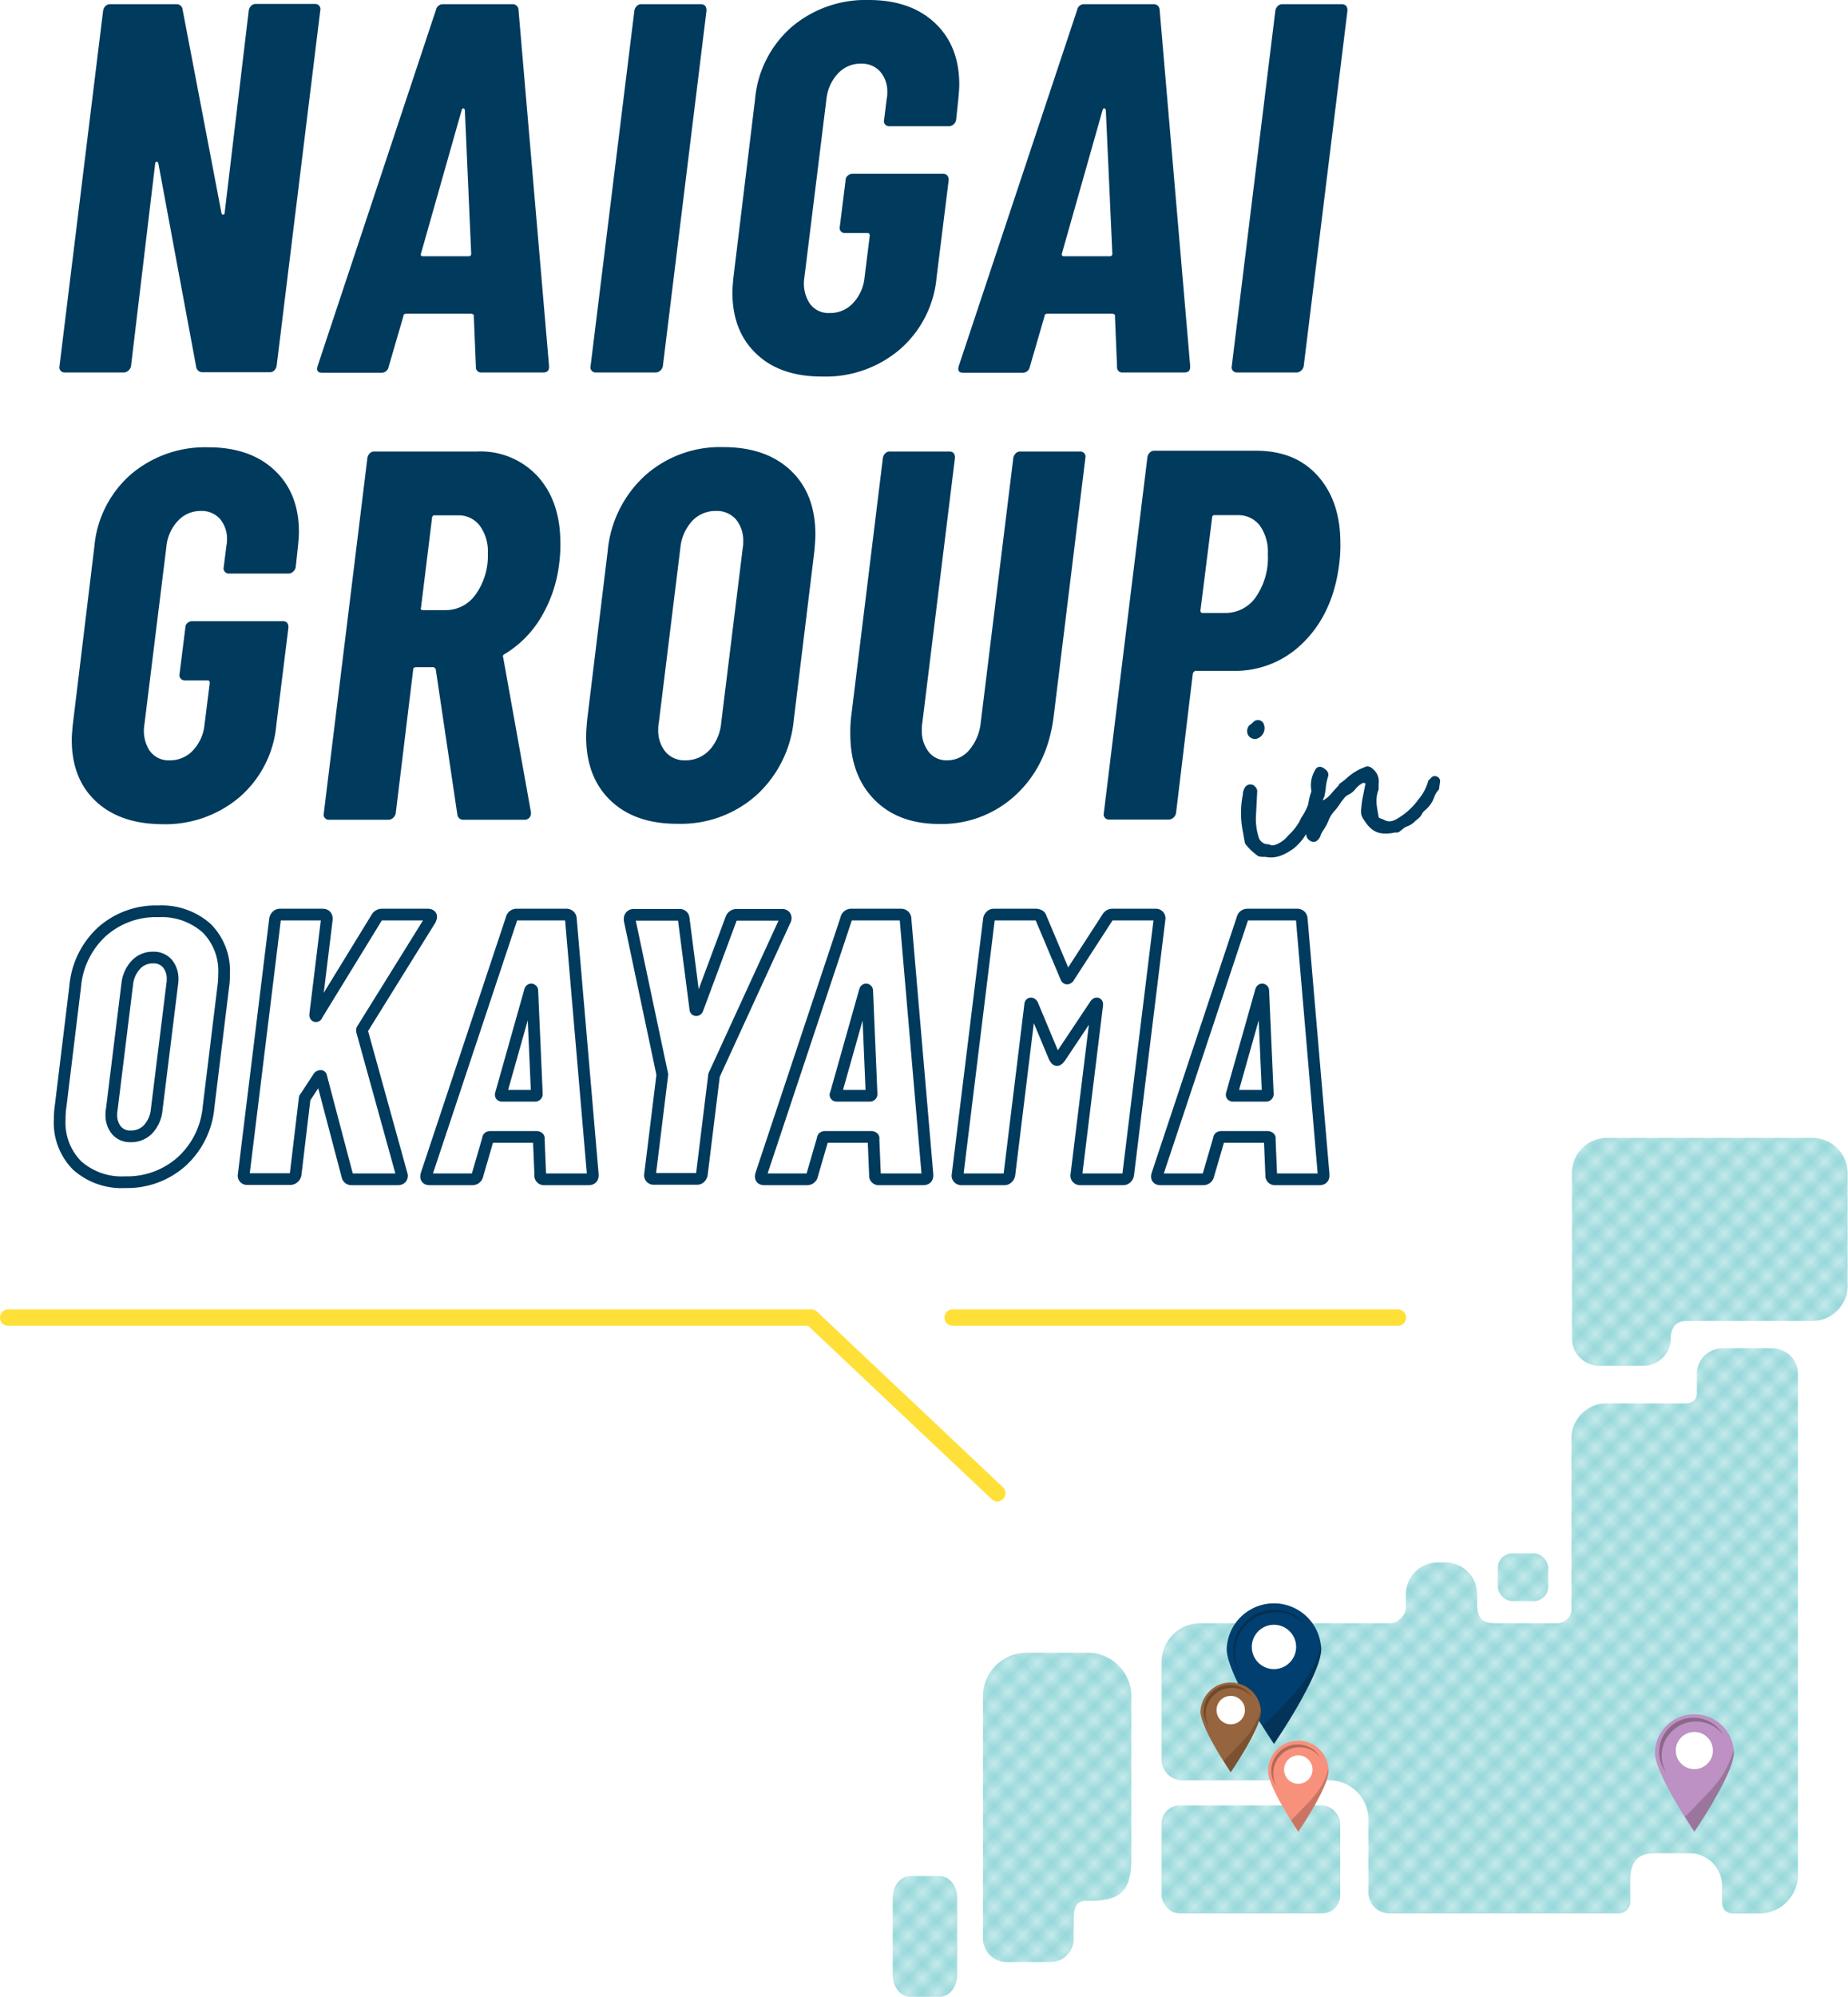 <svg xmlns="http://www.w3.org/2000/svg" xmlns:xlink="http://www.w3.org/1999/xlink" viewBox="0 0 317.52 342.89"><defs><style>.cls-1,.cls-6,.cls-8{fill:none;}.cls-2{fill:#62c4c8;}.cls-3{fill:#fff;}.cls-4{isolation:isolate;}.cls-5,.cls-7{fill:#003a5d;}.cls-6,.cls-7{stroke:#003a5d;}.cls-6,.cls-7,.cls-8{stroke-linejoin:round;}.cls-6{stroke-width:2.01px;}.cls-7{stroke-width:0.99px;}.cls-8{stroke:#ffe038;stroke-linecap:round;stroke-width:2.82px;}.cls-9{fill:url(#新規パターンスウォッチ_16);}.cls-10{fill:#003f6f;}.cls-11,.cls-12{fill:#140700;}.cls-11{mix-blend-mode:overlay;opacity:0.3;}.cls-12{mix-blend-mode:multiply;opacity:0.2;}.cls-13{fill:#bd91c3;}.cls-14{fill:#f8917c;}.cls-15{fill:#96653f;}</style><pattern id="新規パターンスウォッチ_16" data-name="新規パターンスウォッチ 16" width="1.63" height="1.63" patternTransform="translate(24.36 22.28) rotate(-45) scale(1.74)" patternUnits="userSpaceOnUse" viewBox="0 0 1.63 1.63"><rect class="cls-1" width="1.63" height="1.63"/><polygon class="cls-2" points="1.63 0 1.63 1.63 0 1.63 0 0 1.63 0"/><circle class="cls-3" cx="0.81" cy="0.81" r="0.44"/></pattern></defs><g class="cls-4"><g id="レイヤー_2" data-name="レイヤー 2"><g id="レイヤー_2-2" data-name="レイヤー 2"><path class="cls-5" d="M43.15,1a1.06,1.06,0,0,1,.77-.32H54.13a.9.9,0,0,1,.72.32.87.87,0,0,1,.18.77l-7.5,61.07a1.47,1.47,0,0,1-.4.77,1.06,1.06,0,0,1-.77.31H34.79a1.08,1.08,0,0,1-1.08-.9l-6.51-35c-.06-.18-.16-.26-.31-.23a.29.29,0,0,0-.23.32L22.51,62.88a1.37,1.37,0,0,1-.46.77,1.19,1.19,0,0,1-.81.31H11.12a.9.9,0,0,1-.72-.31.87.87,0,0,1-.18-.77l7.5-61.07a1.47,1.47,0,0,1,.4-.77,1.07,1.07,0,0,1,.77-.32H30.37a1,1,0,0,1,1,.91l6.69,35c.05.18.16.26.31.22s.23-.13.23-.31L42.74,1.81A1.48,1.48,0,0,1,43.15,1Z"/><path class="cls-5" d="M81.77,63l-.36-8.67a.24.24,0,0,0-.09-.32.61.61,0,0,0-.36-.14H69.85c-.37,0-.55.16-.55.46L66.77,63a1.2,1.2,0,0,1-1.26,1H55.3q-1.08,0-.72-1.17L74.9,1.72a1.22,1.22,0,0,1,1.27-1H88a1,1,0,0,1,1.09,1l5.24,61.07v.27c0,.6-.33.9-1,.9H82.76A.88.88,0,0,1,81.77,63ZM72.65,44h7.86a.4.4,0,0,0,.45-.45L79.87,18.88q-.09-.27-.27-.27t-.27.27l-7,24.67Q72.19,44,72.65,44Z"/><path class="cls-5" d="M101.65,63.65a.87.87,0,0,1-.18-.77L109,1.81a1.48,1.48,0,0,1,.41-.77,1,1,0,0,1,.77-.32h10.21c.66,0,1,.36,1,1.09l-7.5,61.07a1.36,1.36,0,0,1-.45.77,1.19,1.19,0,0,1-.81.31H102.38A.93.93,0,0,1,101.65,63.65Z"/><path class="cls-5" d="M130,60.8q-4.15-3.88-4.16-10.57c0-.54.06-1.41.18-2.62l3.71-30.54A18.61,18.61,0,0,1,136,4.65,19.63,19.63,0,0,1,149.28,0q7.14,0,11.34,3.93t4.2,10.62c0,.54-.06,1.41-.18,2.62l-.36,3.43a1.36,1.36,0,0,1-.45.77,1.19,1.19,0,0,1-.81.31H152.81a.9.9,0,0,1-.73-.31.87.87,0,0,1-.18-.77l.45-3.62a4.68,4.68,0,0,0,.1-1.08,5.21,5.21,0,0,0-1.22-3.61,4.22,4.22,0,0,0-3.3-1.36A5.26,5.26,0,0,0,144,12.6a7.55,7.55,0,0,0-2,4.38l-3.8,30.72a6.33,6.33,0,0,0,.9,4.38,3.93,3.93,0,0,0,3.44,1.67,5.3,5.3,0,0,0,4-1.67,7.44,7.44,0,0,0,2-4.38l.9-7.23q0-.45-.36-.45h-3.88a.93.93,0,0,1-.73-.31.87.87,0,0,1-.18-.77l1-8a1,1,0,0,1,.36-.77,1.2,1.2,0,0,1,.81-.32H162c.66,0,1,.36,1,1.09l-2.08,16.71A18.53,18.53,0,0,1,154.61,60a19.64,19.64,0,0,1-13.28,4.66Q134.1,64.69,130,60.8Z"/><path class="cls-5" d="M191.93,63l-.36-8.67a.24.24,0,0,0-.09-.32.61.61,0,0,0-.36-.14H180c-.36,0-.54.16-.54.46L176.94,63a1.21,1.21,0,0,1-1.27,1H165.46q-1.08,0-.72-1.17L185.07,1.72a1.2,1.2,0,0,1,1.26-1h11.84a1,1,0,0,1,1.08,1l5.24,61.07v.27q0,.9-1,.9H192.93A.88.88,0,0,1,191.93,63Zm-9.12-19h7.86a.4.4,0,0,0,.45-.45L190,18.88c-.07-.18-.16-.27-.28-.27s-.21.09-.27.27l-7,24.67Q182.36,44,182.81,44Z"/><path class="cls-5" d="M211.82,63.65a.84.84,0,0,1-.18-.77l7.49-61.07a1.48,1.48,0,0,1,.41-.77,1.06,1.06,0,0,1,.77-.32h10.21c.66,0,1,.36,1,1.09L224,62.88a1.36,1.36,0,0,1-.45.77,1.19,1.19,0,0,1-.81.31H212.54A.9.9,0,0,1,211.82,63.65Z"/><path class="cls-5" d="M16.48,137.61q-4.15-3.88-4.15-10.57c0-.54.06-1.42.18-2.62l3.7-30.54a18.61,18.61,0,0,1,6.28-12.42,19.65,19.65,0,0,1,13.33-4.65c4.75,0,8.54,1.31,11.34,3.93s4.2,6.16,4.2,10.61c0,.54-.06,1.42-.18,2.62l-.37,3.43a1.33,1.33,0,0,1-.45.77,1.2,1.2,0,0,1-.81.32H39.34a.9.9,0,0,1-.72-.32.86.86,0,0,1-.18-.77l.45-3.61A4.8,4.8,0,0,0,39,92.71a5.23,5.23,0,0,0-1.22-3.62,4.22,4.22,0,0,0-3.3-1.35,5.24,5.24,0,0,0-3.88,1.67,7.44,7.44,0,0,0-2,4.38L24.8,124.51a6.29,6.29,0,0,0,.9,4.38,3.94,3.94,0,0,0,3.43,1.67,5.36,5.36,0,0,0,4-1.67,7.52,7.52,0,0,0,2-4.38l.91-7.23q0-.45-.36-.45H31.75a.9.9,0,0,1-.72-.32.86.86,0,0,1-.18-.77l1-8a1,1,0,0,1,.36-.76,1.23,1.23,0,0,1,.82-.32H48.56q1,0,1,1.08l-2.08,16.72a18.52,18.52,0,0,1-6.32,12.42,19.7,19.7,0,0,1-13.28,4.65Q20.64,141.49,16.48,137.61Z"/><path class="cls-5" d="M78.58,139.87l-3.71-24.94q-.18-.36-.45-.36H71.53q-.54,0-.54.45l-3,24.67a1.35,1.35,0,0,1-.46.76,1.16,1.16,0,0,1-.81.32H56.53a.88.88,0,0,1-.72-.32.85.85,0,0,1-.18-.76l7.5-61.08a1.44,1.44,0,0,1,.4-.76,1.06,1.06,0,0,1,.77-.32H82A13.33,13.33,0,0,1,92.4,81.82q3.88,4.29,3.88,11.43a23.52,23.52,0,0,1-.18,3.34A23.25,23.25,0,0,1,93,105.94a18.17,18.17,0,0,1-6.28,6.37.62.62,0,0,0-.27.23.25.25,0,0,0,0,.31l4.78,26.65v.19a1.08,1.08,0,0,1-1.08,1.08H79.66A1,1,0,0,1,78.58,139.87Zm-4.34-51-1.9,15.45q-.18.45.36.45h3.89a6.28,6.28,0,0,0,5.15-2.71A11.42,11.42,0,0,0,83.82,95a7.46,7.46,0,0,0-1.4-4.75,4.57,4.57,0,0,0-3.75-1.76h-4A.4.4,0,0,0,74.24,88.91Z"/><path class="cls-5" d="M104.91,137.47q-4.2-4-4.2-11c0-.61.06-1.57.18-2.9l3.52-28.91a20,20,0,0,1,6.42-13,19.34,19.34,0,0,1,13.46-4.88q7.32,0,11.56,4t4.25,11c0,.61-.06,1.57-.18,2.89l-3.53,28.91a20,20,0,0,1-6.46,13,19.49,19.49,0,0,1-13.5,4.88Q109.11,141.49,104.91,137.47Zm17-8.67a8,8,0,0,0,2-4.65l3.7-30a4.8,4.8,0,0,0,.09-1.08,5.72,5.72,0,0,0-1.26-3.89A4.35,4.35,0,0,0,123,87.74a5.48,5.48,0,0,0-4.11,1.76,8,8,0,0,0-2,4.65l-3.7,30a4.8,4.8,0,0,0-.09,1.08,5.72,5.72,0,0,0,1.26,3.89,4.23,4.23,0,0,0,3.34,1.44A5.55,5.55,0,0,0,121.89,128.8Z"/><path class="cls-5" d="M150.21,137.29q-4.11-4.2-4.11-11.25a21.56,21.56,0,0,1,.18-3.25l5.42-44.18a1.44,1.44,0,0,1,.4-.76,1.06,1.06,0,0,1,.77-.32h10.21q1,0,1,1.08l-5.6,45.45a6.79,6.79,0,0,0-.09,1.26,5.81,5.81,0,0,0,1.18,3.8,3.85,3.85,0,0,0,3.16,1.44,4.92,4.92,0,0,0,3.84-1.81,8.56,8.56,0,0,0,1.94-4.69l5.6-45.45a1.46,1.46,0,0,1,.41-.76,1.06,1.06,0,0,1,.77-.32h10.3a.9.9,0,0,1,.72.32.85.85,0,0,1,.18.76l-5.42,44.18q-1,8.49-6.42,13.6a18.65,18.65,0,0,1-13.28,5.1Q154.32,141.49,150.21,137.29Z"/><path class="cls-5" d="M226.47,81.78q3.83,4.34,3.83,11.47a24.29,24.29,0,0,1-.18,3.43q-1,8.4-6,13.46A16.47,16.47,0,0,1,212,115.2h-6.51q-.36,0-.54.45l-2.89,24a1.33,1.33,0,0,1-.45.76,1.2,1.2,0,0,1-.82.32H190.55a.88.88,0,0,1-.72-.32.85.85,0,0,1-.18-.76l7.5-61.17a1.39,1.39,0,0,1,.41-.76,1,1,0,0,1,.76-.32H216C220.43,77.44,223.9,78.88,226.47,81.78Zm-10.71,20.77a11.9,11.9,0,0,0,2.08-7.4,7.77,7.77,0,0,0-1.4-4.93,4.67,4.67,0,0,0-3.84-1.76h-3.89a.4.4,0,0,0-.45.45l-2,15.9c0,.31.12.45.36.45h3.89A6.34,6.34,0,0,0,215.76,102.55Z"/><path class="cls-6" d="M13.26,200.14a10.39,10.39,0,0,1-3-7.89c0-.43,0-1.13.13-2.08l2.53-20.78A14.43,14.43,0,0,1,17.51,160a13.92,13.92,0,0,1,9.67-3.51,11.65,11.65,0,0,1,8.32,2.89,10.37,10.37,0,0,1,3,7.89c0,.44,0,1.13-.13,2.08l-2.54,20.78a14.34,14.34,0,0,1-4.64,9.35A14,14,0,0,1,21.53,203,11.49,11.49,0,0,1,13.26,200.14Zm12.2-6.24a5.69,5.69,0,0,0,1.46-3.34L29.59,169a3.7,3.7,0,0,0,.06-.78,4.06,4.06,0,0,0-.91-2.79,3.12,3.12,0,0,0-2.47-1,3.9,3.9,0,0,0-2.95,1.27A5.72,5.72,0,0,0,21.86,169L19.2,190.56a3,3,0,0,0-.07.78,4.06,4.06,0,0,0,.91,2.79,3.05,3.05,0,0,0,2.4,1A4,4,0,0,0,25.46,193.9Z"/><path class="cls-6" d="M42,202.28a.62.62,0,0,1-.13-.55l5.39-43.9a1.05,1.05,0,0,1,.29-.55.76.76,0,0,1,.55-.23h7.34q.72,0,.72.78l-2,16.37c0,.17,0,.27.1.29s.18-.06.23-.23l10.19-16.62a1.06,1.06,0,0,1,1-.59h7.79c.3,0,.5.08.58.23s0,.38-.13.68l-11.62,18.7a.48.48,0,0,0-.1.17.73.73,0,0,0,0,.22L69,201.6l.07.26c0,.43-.24.65-.72.65H60.46a.71.71,0,0,1-.78-.59l-4.48-17c0-.13-.05-.18-.16-.16a.5.5,0,0,0-.29.16l-2.21,3.38a.75.75,0,0,0-.13.16.42.42,0,0,0-.07.23l-1.55,13a1,1,0,0,1-.33.55.87.87,0,0,1-.58.23H42.54A.65.65,0,0,1,42,202.28Z"/><path class="cls-6" d="M92.83,201.79l-.26-6.23a.17.17,0,0,0-.07-.23.47.47,0,0,0-.26-.1h-8q-.39,0-.39.33l-1.81,6.23a.87.87,0,0,1-.91.72H73.8c-.52,0-.69-.28-.52-.85l14.61-43.89a.87.87,0,0,1,.91-.72h8.51a.74.74,0,0,1,.77.72l3.77,43.89v.2c0,.43-.24.65-.71.65h-7.6A.63.63,0,0,1,92.83,201.79Zm-6.56-13.63h5.65a.29.29,0,0,0,.32-.33l-.78-17.72c0-.13-.11-.2-.19-.2s-.16.07-.2.2l-5,17.72C86,188.05,86.05,188.16,86.27,188.16Z"/><path class="cls-6" d="M111.82,202.22a.65.65,0,0,1-.13-.56l2.08-16.88a.55.55,0,0,1,0-.16.28.28,0,0,0,0-.23L108.19,158v-.19a.67.67,0,0,1,.71-.72h7.79a.68.68,0,0,1,.78.65l2,15.52c0,.13.05.2.16.2s.18-.07.23-.2l5.77-15.52a1,1,0,0,1,1-.65h7.73a.63.63,0,0,1,.55.23.69.69,0,0,1,0,.68L122.8,184.39a.67.67,0,0,0-.13.39l-2.08,16.88a1.08,1.08,0,0,1-.29.56.75.75,0,0,1-.55.22h-7.41A.66.66,0,0,1,111.82,202.22Z"/><path class="cls-6" d="M150.34,201.79l-.26-6.23a.17.17,0,0,0-.07-.23.47.47,0,0,0-.26-.1h-8q-.39,0-.39.33l-1.81,6.23a.87.87,0,0,1-.91.72h-7.34c-.52,0-.69-.28-.52-.85l14.61-43.89a.87.87,0,0,1,.91-.72h8.51a.74.74,0,0,1,.77.72l3.77,43.89v.2c0,.43-.24.65-.71.65h-7.6A.63.63,0,0,1,150.34,201.79Zm-6.56-13.63h5.65a.29.29,0,0,0,.32-.33L149,170.11c0-.13-.11-.2-.19-.2s-.16.07-.2.2l-5,17.72C143.49,188.05,143.56,188.16,143.78,188.16Z"/><path class="cls-6" d="M191.24,157.05h7.34a.65.65,0,0,1,.52.23.63.63,0,0,1,.13.55l-5.39,43.9a1,1,0,0,1-.29.55.76.76,0,0,1-.55.23h-7.41a.67.67,0,0,1-.52-.23.62.62,0,0,1-.13-.55l3.58-29.16c0-.17,0-.26-.07-.26s-.17.07-.26.2l-6,9c-.26.35-.45.52-.58.52s-.24-.17-.46-.52l-3.76-9c-.09-.13-.18-.2-.26-.2s-.13.09-.13.26l-3.57,29.16a1,1,0,0,1-.3.55.75.75,0,0,1-.55.23h-7.4a.65.65,0,0,1-.52-.23.62.62,0,0,1-.13-.55l5.39-43.9a1.05,1.05,0,0,1,.29-.55.76.76,0,0,1,.55-.23H178a1.29,1.29,0,0,1,.52.13.59.59,0,0,1,.32.39l4.35,10.33q.13.25.39,0l6.69-10.33A1,1,0,0,1,191.24,157.05Z"/><path class="cls-6" d="M218.42,201.79l-.26-6.23a.17.17,0,0,0-.07-.23.44.44,0,0,0-.26-.1h-8q-.39,0-.39.33l-1.82,6.23a.87.87,0,0,1-.91.72h-7.34c-.52,0-.69-.28-.52-.85l14.61-43.89a.87.87,0,0,1,.91-.72h8.51a.75.75,0,0,1,.78.72l3.76,43.89v.2c0,.43-.24.65-.71.65h-7.6A.63.63,0,0,1,218.42,201.79Zm-6.56-13.63h5.65a.29.29,0,0,0,.32-.33l-.78-17.72c0-.13-.1-.2-.19-.2s-.15.07-.2.2l-5,17.72C211.58,188.05,211.64,188.16,211.86,188.16Z"/><path class="cls-7" d="M217,146.64c-.52,0-.66-.08-.82-.25a8.8,8.8,0,0,1-1.81-1.77l-.38-2.14a15.59,15.59,0,0,1,.05-6,1.68,1.68,0,0,1,.29-1,.58.58,0,0,1,1,0c.06,0,.16.17.19.36l-.22,4.27a10.87,10.87,0,0,0,.44,3.64,2.21,2.21,0,0,0,1.8,1.7c.13,0,.13,0,.46.05a1,1,0,0,0,.35.13,2.59,2.59,0,0,0,1-.11,5.6,5.6,0,0,0,2.36-1.72,10.54,10.54,0,0,0,2-2.5,5.61,5.61,0,0,1,.59-1.08,10.49,10.49,0,0,0,1-2.07c.11-.47.21-.62.75-.91.12-.09.33,0,.42.18s.07.38,0,.59a2.5,2.5,0,0,0-.14.68,7.45,7.45,0,0,0-.5,1.26c-.1.15-.14.29-.34.65a17.85,17.85,0,0,1-1.53,2.42,8.89,8.89,0,0,1-2,2.3c-1.63,1.14-2.91,1.62-4.33,1.35C217.38,146.63,217.19,146.67,217,146.64Zm-2.15-20.73a1,1,0,0,1,.15-1,2.86,2.86,0,0,0,.51-.41l.28-.25a.58.58,0,0,1,.9.3,1.41,1.41,0,0,1-1,1.86A.9.9,0,0,1,214.84,125.91Z"/><path class="cls-7" d="M237.56,142.62c-1.45-.14-2.22-1.17-3-2.41a1.8,1.8,0,0,1-.2-1.14,16.82,16.82,0,0,1,.31-2.27l.42-2.09a.55.55,0,0,0-.45-.7,1,1,0,0,0-1,.17,4.55,4.55,0,0,0-1.24,1.13,3.19,3.19,0,0,1-.86.68,2.54,2.54,0,0,0-1.08.9,7.71,7.71,0,0,0-.58.76,8.75,8.75,0,0,1-.95,1.27,5.61,5.61,0,0,0-1.16,1.9,9.29,9.29,0,0,1-.89,1.59,7.92,7.92,0,0,0-.4.72,1.35,1.35,0,0,1-.56.88c-.23.18-.73-.06-.92-.42a1.84,1.84,0,0,1,0-1.24,3.62,3.62,0,0,0,.18-1.93,4,4,0,0,1,0-.9,11.64,11.64,0,0,1,.37-2.74c.21-.62.31-.84.25-1.15a4.57,4.57,0,0,1,.56-3.1c.19-.42.44-.47.89-.15s.54.49.47.83a9.14,9.14,0,0,0-.44,2.29c-.07.34-.12.8-.2,1.08,0,.06,0,.06-.05.13-.33.71-.29.9.24,1.33a6.88,6.88,0,0,0,1.23-.8,11.14,11.14,0,0,0,1-1.1l.93-1,.09-.21a13.32,13.32,0,0,0,1.37-1.09,8.79,8.79,0,0,1,2.84-1.67c.23-.17.58,0,.82.24a2.25,2.25,0,0,1,.83,2.14c0,.12,0,.2,0,.46s0,.39,0,.47c-.67,1.74-.28,3.24,0,4.82.09.5.3.6,1.06.85,1.31.75,2.27.32,3.67-.64a12.16,12.16,0,0,0,3-2.94,8.77,8.77,0,0,0,1.76-3.31c.06,0,.12-.09.23-.17.21-.3.27-.31.4-.33a.46.46,0,0,1,.44.31c0,.13-.17,1.2-.16,1.27a4.12,4.12,0,0,0-.85,1.45,4.49,4.49,0,0,1-1.36,1.93,2.35,2.35,0,0,0-.7.84,1.8,1.8,0,0,1-.59.69l-.4.33a3.41,3.41,0,0,1-1.34.89,2.57,2.57,0,0,0-.88.55c-.69.51-.44.47-1,.43A6.34,6.34,0,0,1,237.56,142.62Z"/><polyline class="cls-8" points="1.41 226.26 139.41 226.26 171.36 256.41"/><line class="cls-8" x1="163.69" y1="226.26" x2="240.18" y2="226.26"/><path class="cls-9" d="M311.49,195.4h-35.4a6,6,0,0,0-6,6v28.43a4.72,4.72,0,0,0,4.71,4.71h7.55a4.73,4.73,0,0,0,4.72-4.71,2.28,2.28,0,0,1,0-.45,3.78,3.78,0,0,1,.83-1.94,3.09,3.09,0,0,1,2-.61h21.56a6.06,6.06,0,0,0,6-6v-19.4A6.06,6.06,0,0,0,311.49,195.4Z"/><path class="cls-9" d="M161.46,322.15h-5.08c-1.65,0-3,1.68-3,3.73v13.28c0,2,1.35,3.73,3,3.73h5.08c1.65,0,3-1.68,3-3.73V325.88C164.46,323.83,163.11,322.15,161.46,322.15Z"/><rect class="cls-9" x="199.58" y="310.04" width="30.69" height="18.53" rx="3.07"/><path class="cls-9" d="M304.55,231.53h-8.61a4.4,4.4,0,0,0-4.39,4.39v3.32a1.77,1.77,0,0,1-.48,1.26,2.3,2.3,0,0,1-1.51.49H276a6,6,0,0,0-6,6v29.29a2.3,2.3,0,0,1-.72,1.75,2.63,2.63,0,0,1-1.93.71H257.33s-2,.11-2.78-.66a3.62,3.62,0,0,1-.75-2.4v-1.94a5.46,5.46,0,0,0-5.44-5.44H247a5.46,5.46,0,0,0-5.44,5.44v2.38a2.51,2.51,0,0,1-.87,1.75,2.47,2.47,0,0,1-1.76.87H206.22a6.66,6.66,0,0,0-6.64,6.65v16.75a3.57,3.57,0,0,0,3.57,3.57H228.4a6.75,6.75,0,0,1,6.73,6.73V325a3.57,3.57,0,0,0,3.57,3.57h39.42a2,2,0,0,0,2-2v-2.06c0-2.05-.56-6.27,4.12-6.27h6.07a5.58,5.58,0,0,1,5.56,5.57v2.65a2.61,2.61,0,0,0,.5,1.64,2.35,2.35,0,0,0,1.51.49h4.4a6.66,6.66,0,0,0,6.64-6.64v-86A4.4,4.4,0,0,0,304.55,231.53Z"/><rect class="cls-9" x="257.36" y="266.74" width="8.66" height="8.2" rx="2.47"/><path class="cls-9" d="M186.65,283.8H176.59a7.52,7.52,0,0,0-7.7,7.29l0,41.91a4.05,4.05,0,0,0,4.14,3.92h7.31a4,4,0,0,0,4.14-3.92v-3.34c0-2.77.91-3.26,2.3-3.26h.68c5.45,0,6.93-2.14,6.93-7.29v-28A7.52,7.52,0,0,0,186.65,283.8Z"/><path class="cls-10" d="M227,283.16c0,4.48-8.11,16.3-8.11,16.3s-8.12-11.82-8.12-16.3a8.12,8.12,0,0,1,16.23,0Z"/><circle class="cls-3" cx="218.89" cy="282.81" r="3.81"/><path class="cls-11" d="M212.16,283.88a7.05,7.05,0,0,1,12.64-4.3,7,7,0,1,0-11.7,7.81A7.08,7.08,0,0,1,212.16,283.88Z"/><path class="cls-12" d="M217,296.36c1.11,1.85,1.92,3.1,1.92,3.1s8.11-11.82,8.11-16.3c0-.23,0-.46,0-.69a21.12,21.12,0,0,1-1.33,3.61c-1.54,3.2-3.81,5.24-6.23,7.84C218.63,294.75,217.82,295.58,217,296.36Z"/><path class="cls-13" d="M297.91,300.9c0,3.75-6.79,13.63-6.79,13.63s-6.78-9.88-6.78-13.63a6.79,6.79,0,0,1,13.57,0Z"/><circle class="cls-3" cx="291.12" cy="300.6" r="3.19"/><path class="cls-11" d="M285.5,301.5a5.9,5.9,0,0,1,10.57-3.6,5.9,5.9,0,0,0-11,2.94,5.84,5.84,0,0,0,1.23,3.59A5.81,5.81,0,0,1,285.5,301.5Z"/><path class="cls-12" d="M289.52,311.94c.93,1.55,1.6,2.59,1.6,2.59s6.79-9.88,6.79-13.63a5.49,5.49,0,0,0,0-.58,17.08,17.08,0,0,1-1.11,3c-1.29,2.67-3.18,4.38-5.21,6.55C290.91,310.59,290.23,311.28,289.52,311.94Z"/><path class="cls-14" d="M228.26,304.1c0,2.86-5.19,10.43-5.19,10.43s-5.19-7.57-5.19-10.43a5.19,5.19,0,1,1,10.38,0Z"/><circle class="cls-3" cx="223.07" cy="303.87" r="2.44"/><path class="cls-11" d="M218.77,304.55a4.51,4.51,0,0,1,8.09-2.75,4.52,4.52,0,0,0-8.43,2.25,4.46,4.46,0,0,0,.94,2.75A4.5,4.5,0,0,1,218.77,304.55Z"/><path class="cls-12" d="M221.85,312.54c.71,1.19,1.22,2,1.22,2s5.19-7.57,5.19-10.43a3.39,3.39,0,0,0,0-.45,11.85,11.85,0,0,1-.85,2.31c-1,2.05-2.43,3.36-4,5C222.91,311.51,222.39,312,221.85,312.54Z"/><path class="cls-15" d="M216.66,293.89c0,2.87-5.2,10.43-5.2,10.43s-5.19-7.56-5.19-10.43a5.2,5.2,0,0,1,10.39,0Z"/><circle class="cls-3" cx="211.46" cy="293.66" r="2.44"/><path class="cls-11" d="M207.16,294.35a4.51,4.51,0,0,1,8.09-2.75,4.51,4.51,0,0,0-8.42,2.25,4.44,4.44,0,0,0,.93,2.74A4.46,4.46,0,0,1,207.16,294.35Z"/><path class="cls-12" d="M210.24,302.34c.71,1.18,1.22,2,1.22,2s5.2-7.56,5.2-10.43c0-.15,0-.3,0-.45a12.67,12.67,0,0,1-.86,2.32c-1,2-2.43,3.35-4,5C211.3,301.31,210.78,301.84,210.24,302.34Z"/></g></g></g></svg>